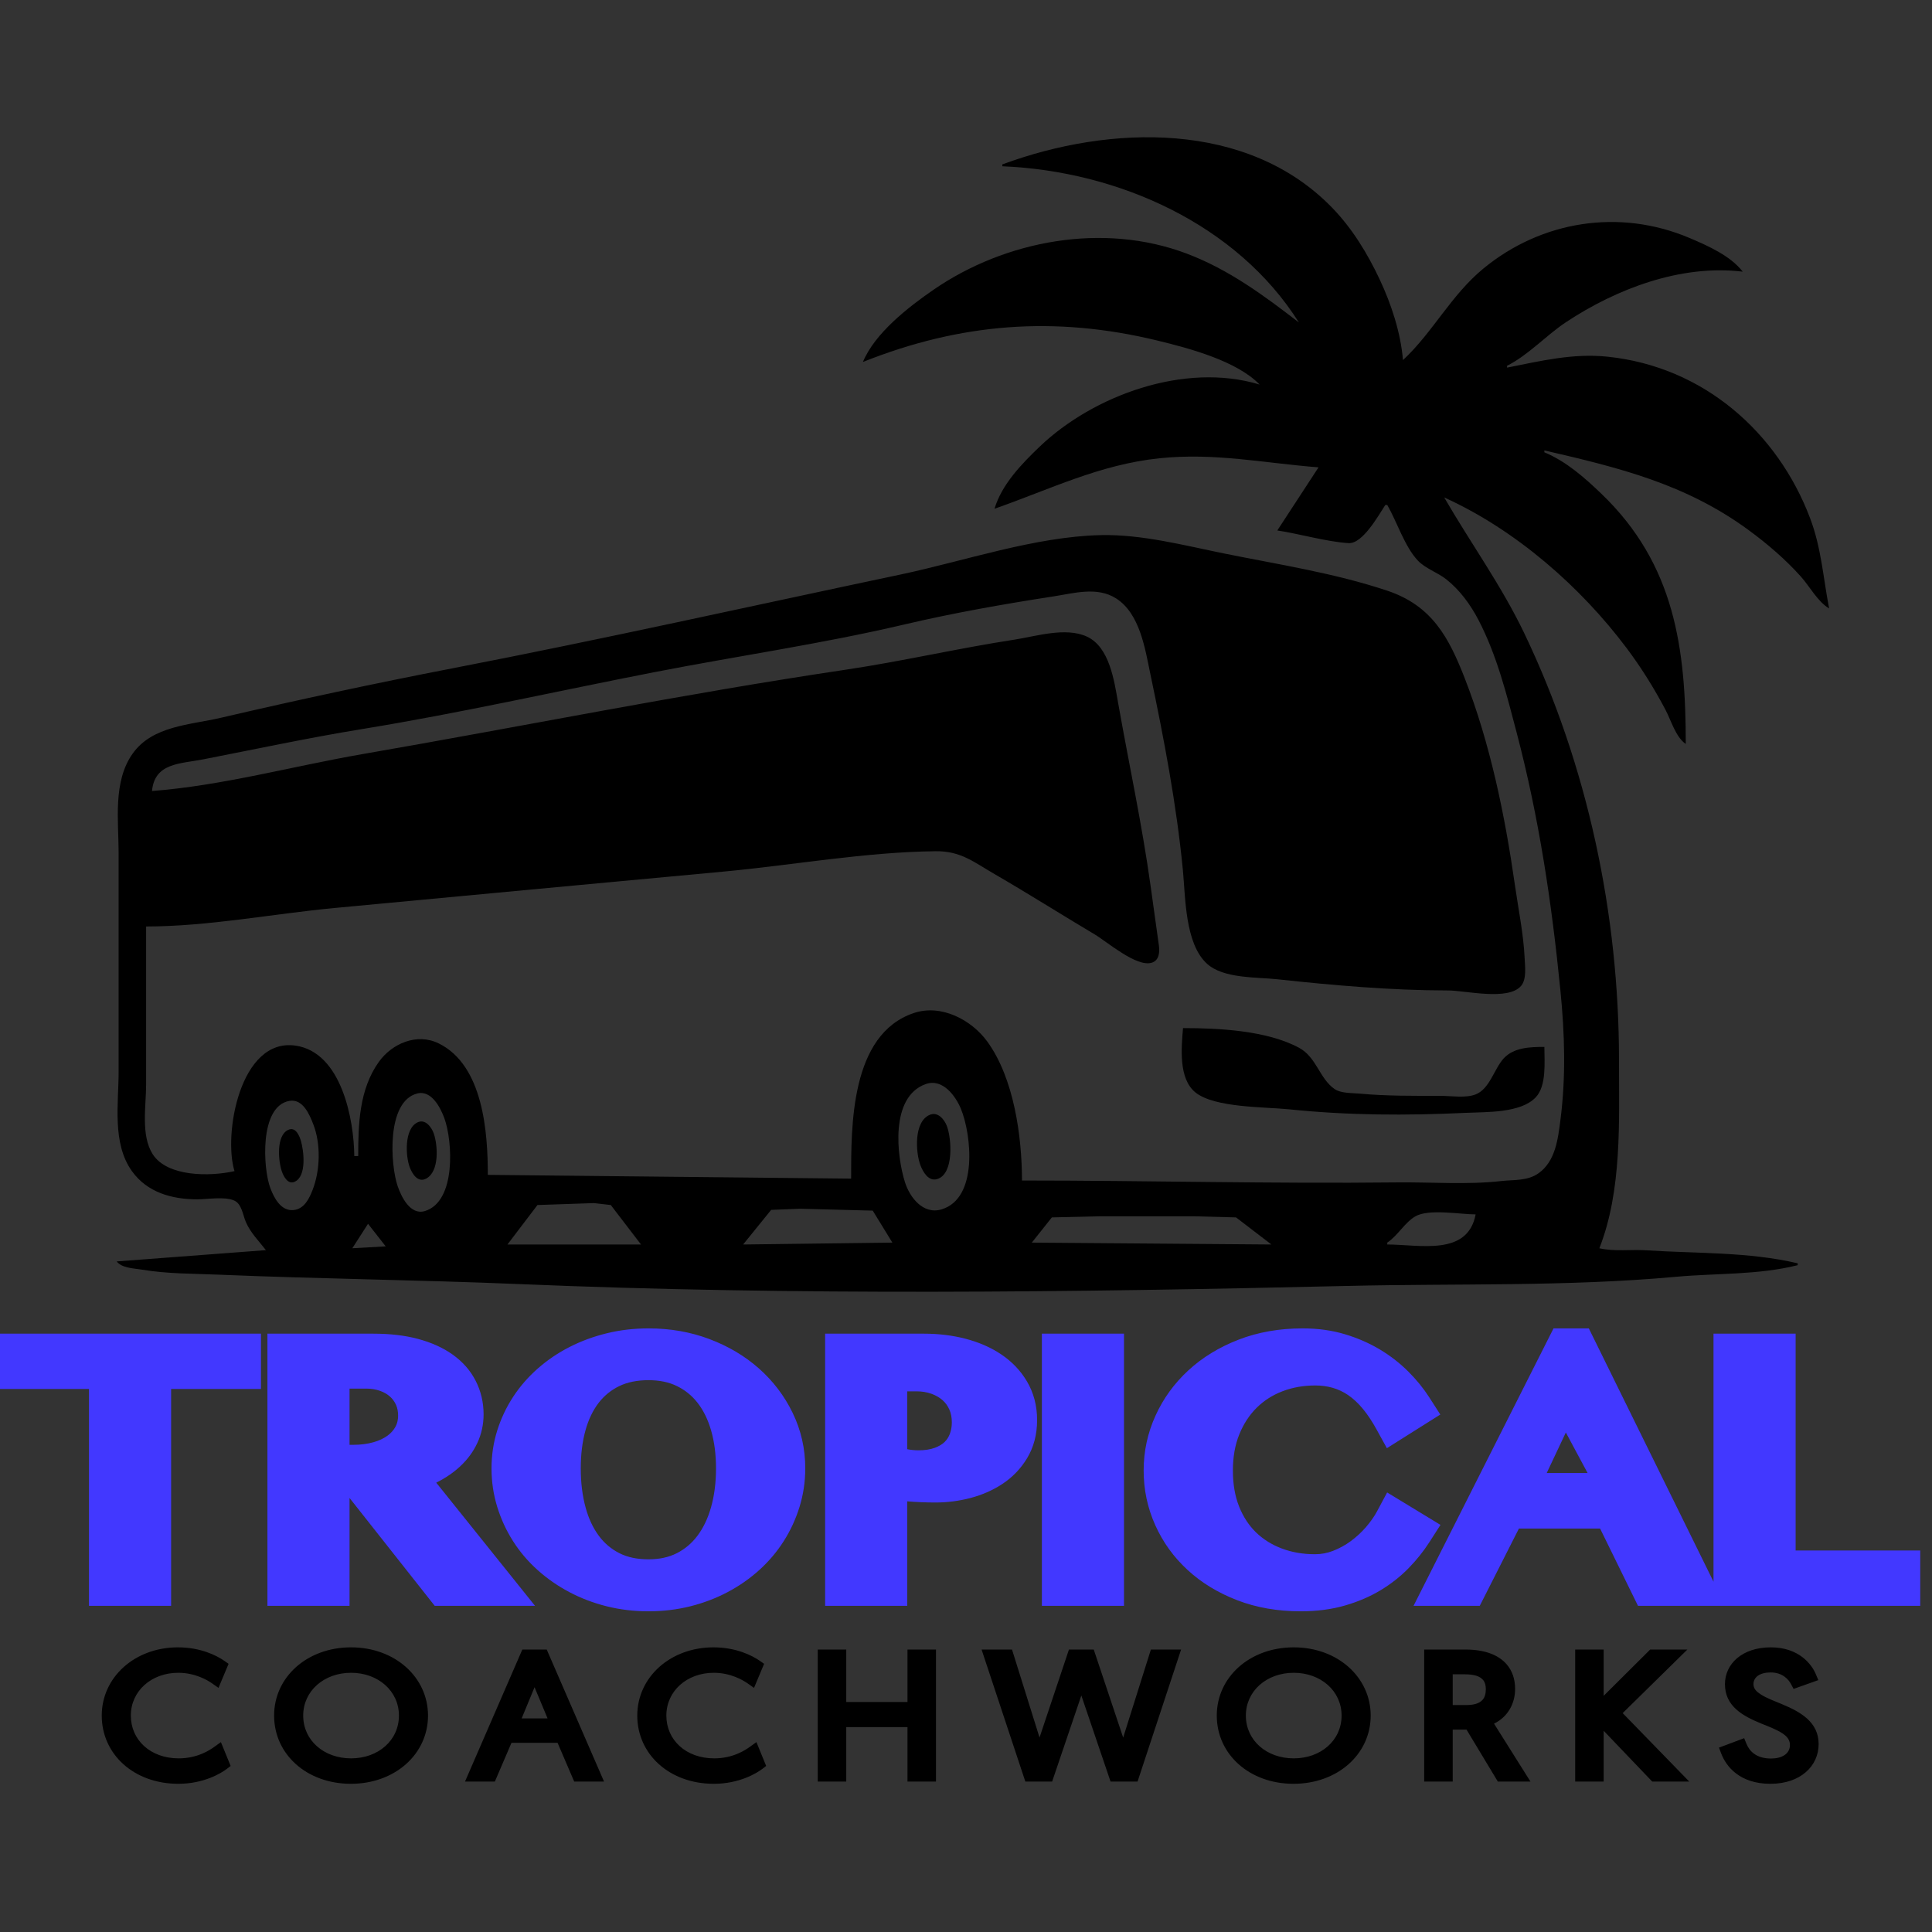 <?xml version="1.0" encoding="UTF-8" standalone="no"?>
<!DOCTYPE svg PUBLIC "-//W3C//DTD SVG 1.1//EN" "http://www.w3.org/Graphics/SVG/1.1/DTD/svg11.dtd">
<svg width="100%" height="100%" viewBox="0 0 256 256" version="1.1" xmlns="http://www.w3.org/2000/svg" xmlns:xlink="http://www.w3.org/1999/xlink" xml:space="preserve" xmlns:serif="http://www.serif.com/" style="fill-rule:evenodd;clip-rule:evenodd;stroke-linejoin:round;stroke-miterlimit:2;">
    <rect x="0" y="0" width="256" height="256" fill="#333333" stroke="none"/>
    <g transform="matrix(0.427,0,0,0.427,128,128)">
        <g transform="matrix(1,0,0,1,-300,-300)">
            <g transform="matrix(1.21,0,0,1.21,-0,42.857)">
                <g>
                    <g>
                        <clipPath id="_clip1">
                            <rect x="0" y="0" width="495.833" height="425"/>
                        </clipPath>
                        <g clip-path="url(#_clip1)">
                            <g transform="matrix(0.383,0,0,0.383,-36.337,-39.413)">
                                <g>
                                    <g transform="matrix(0.898,0,0,0.774,-57.441,340.086)">
                                        <path d="M332.765,1089.25C329.219,1092.2 319.026,1100.33 303.368,1100.33C279.437,1100.33 263.04,1082.01 263.04,1057.93C263.04,1033.85 280.175,1015.53 303.072,1015.53C316.811,1015.53 327.003,1022.48 330.992,1025.73L334.833,1015.09C329.367,1010.66 318.288,1004.31 302.777,1004.31C273.528,1004.31 250.631,1027.5 250.631,1057.93C250.631,1088.51 272.789,1111.56 303.072,1111.56C320.504,1111.56 332.469,1103.28 336.458,1099.74L332.765,1089.25Z" style="fill-rule:nonzero;"/>
                                        <path d="M379.149,1057.93C379.149,1088.66 401.751,1111.56 431.739,1111.56C461.874,1111.56 484.623,1088.36 484.623,1057.93C484.623,1027.8 462.022,1004.31 431.886,1004.31C401.899,1004.31 379.149,1027.5 379.149,1057.93ZM391.558,1057.93C391.558,1033.7 408.989,1015.53 431.886,1015.53C454.783,1015.53 472.215,1033.7 472.215,1057.93C472.215,1082.45 454.783,1100.33 431.886,1100.33C408.989,1100.33 391.558,1082.45 391.558,1057.93Z" style="fill-rule:nonzero;"/>
                                        <path d="M588.915,1076.1L601.324,1109.63L613.437,1109.63L574.734,1006.23L562.621,1006.23L523.918,1109.63L536.031,1109.63L548.439,1076.1L588.915,1076.1ZM585.37,1065.76L552.133,1065.76L568.677,1019.38L585.37,1065.76Z" style="fill-rule:nonzero;"/>
                                        <path d="M732.059,1089.25C728.513,1092.2 718.32,1100.33 702.662,1100.33C678.731,1100.33 662.333,1082.01 662.333,1057.93C662.333,1033.85 679.469,1015.53 702.366,1015.53C716.104,1015.53 726.297,1022.48 730.286,1025.73L734.127,1015.09C728.661,1010.66 717.582,1004.31 702.071,1004.31C672.822,1004.31 649.925,1027.5 649.925,1057.93C649.925,1088.51 672.083,1111.56 702.366,1111.56C719.798,1111.56 731.763,1103.28 735.752,1099.74L732.059,1089.25Z" style="fill-rule:nonzero;"/>
                                        <path d="M784.5,1109.63L796.466,1109.63L796.466,1062.51L851.418,1062.51L851.418,1109.63L863.384,1109.63L863.384,1006.23L851.418,1006.23L851.418,1051.58L796.466,1051.58L796.466,1006.23L784.5,1006.23L784.5,1109.63Z" style="fill-rule:nonzero;"/>
                                        <path d="M1001.5,1109.63L1014.95,1109.63L1044.34,1006.23L1031.64,1006.23L1007.71,1094.42L982.3,1006.23L970.483,1006.23L945.074,1094.42L921.291,1006.23L908.439,1006.23L937.984,1109.63L951.279,1109.63L976.392,1023.81L1001.5,1109.63Z" style="fill-rule:nonzero;"/>
                                        <path d="M1082.01,1057.93C1082.01,1088.66 1104.62,1111.56 1134.6,1111.56C1164.74,1111.56 1187.49,1088.36 1187.49,1057.93C1187.49,1027.8 1164.88,1004.31 1134.75,1004.31C1104.76,1004.31 1082.01,1027.5 1082.01,1057.93ZM1094.42,1057.93C1094.42,1033.7 1111.85,1015.53 1134.75,1015.53C1157.65,1015.53 1175.08,1033.7 1175.08,1057.93C1175.08,1082.45 1157.65,1100.33 1134.75,1100.33C1111.85,1100.33 1094.42,1082.45 1094.42,1057.93Z" style="fill-rule:nonzero;"/>
                                        <path d="M1236.68,1109.63L1248.64,1109.63L1248.64,1064.73L1266.22,1064.73L1289.56,1109.63L1302.86,1109.63L1277.15,1062.21C1289.12,1058.38 1295.18,1047.15 1295.18,1034.89C1295.18,1016.87 1284.1,1006.23 1262.97,1006.23L1236.68,1006.23L1236.68,1109.63ZM1248.64,1054.24L1248.64,1016.87L1262.24,1016.87C1276.86,1016.87 1282.62,1024.1 1282.62,1035.03C1282.62,1048.62 1275.09,1054.24 1262.97,1054.24L1248.64,1054.24Z" style="fill-rule:nonzero;"/>
                                        <path d="M1349.24,1109.63L1361.21,1109.63L1361.21,1057.64L1404.05,1109.63L1418.67,1109.63L1373.47,1055.72L1416.9,1006.23L1402.42,1006.23L1361.21,1053.8L1361.21,1006.23L1349.24,1006.23L1349.24,1109.63Z" style="fill-rule:nonzero;"/>
                                        <path d="M1457.82,1088.81C1461.07,1098.7 1470.08,1111.56 1490.17,1111.56C1509.52,1111.56 1521.49,1098.85 1521.49,1082.6C1521.49,1049.51 1472.89,1054.39 1472.89,1030.75C1472.89,1022.18 1478.94,1015.24 1490.32,1015.24C1501.69,1015.24 1507.31,1023.07 1509.67,1028.24L1519.71,1024.1C1517.2,1017.16 1508.93,1004.31 1490.47,1004.31C1472.15,1004.31 1460.92,1015.98 1460.92,1030.75C1460.92,1064.14 1509.37,1057.49 1509.37,1083.34C1509.37,1094.12 1501.55,1100.48 1490.61,1100.48C1477.02,1100.48 1470.82,1092.35 1468.01,1084.37L1457.82,1088.81Z" style="fill-rule:nonzero;"/>
                                        <g transform="matrix(1.114,0,0,1.293,-587.082,-2782.95)">
                                            <path d="M834.149,3005L831.621,3006.94C827.735,3009.91 816.1,3016.94 799.116,3016.94C769.382,3016.94 747.872,2997.16 747.872,2971.29C747.872,2945.53 770.124,2925.64 798.851,2925.64C813.938,2925.64 824.699,2931.02 830.015,2934.73L832.771,2936.66L826.023,2952.76L821.786,2949.78C818.548,2947.51 810.271,2942.66 799.116,2942.66C781.048,2942.66 767.345,2954.91 767.345,2971.29C767.345,2987.67 780.486,2999.92 799.382,2999.92C812.145,2999.92 820.452,2994.2 823.342,2992.13L827.631,2989.05L834.149,3005ZM863.246,2971.29C863.246,2945.55 885.32,2925.64 914.756,2925.64C944.337,2925.64 966.266,2945.8 966.266,2971.29C966.266,2997.03 944.2,3016.94 914.624,3016.94C885.184,3016.94 863.246,2997.28 863.246,2971.29ZM882.719,2971.29C882.719,2987.97 896.677,2999.92 914.756,2999.92C932.836,2999.92 946.793,2987.97 946.793,2971.29C946.793,2954.8 932.836,2942.66 914.756,2942.66C896.677,2942.66 882.719,2954.8 882.719,2971.29ZM1052.98,2989.51L1022.13,2989.51L1011,3015.45L991.023,3015.45L1029.39,2927.12L1045.73,2927.12L1084.09,3015.45L1064.12,3015.45L1052.98,2989.51ZM1046.29,2973.18L1037.58,2952.32L1028.94,2973.18L1046.29,2973.18ZM1192.61,3005L1190.08,3006.94C1186.19,3009.91 1174.56,3016.94 1157.57,3016.94C1127.84,3016.94 1106.33,2997.16 1106.33,2971.29C1106.33,2945.53 1128.58,2925.64 1157.31,2925.64C1172.39,2925.64 1183.16,2931.02 1188.47,2934.73L1191.23,2936.66L1184.48,2952.76L1180.24,2949.78C1177.01,2947.51 1168.73,2942.66 1157.57,2942.66C1139.51,2942.66 1125.8,2954.91 1125.8,2971.29C1125.8,2987.67 1138.94,2999.92 1157.84,2999.92C1170.6,2999.92 1178.91,2994.2 1181.8,2992.13L1186.09,2989.05L1192.61,3005ZM1227.14,2927.12L1246.22,2927.12L1246.22,2962.21L1287.21,2962.21L1287.21,2927.12L1306.29,2927.12L1306.29,3015.45L1287.21,3015.45L1287.21,2979L1246.22,2979L1246.22,3015.45L1227.14,3015.45L1227.14,2927.12ZM1403.57,2957.85L1384.02,3015.45L1366.09,3015.45L1336.8,2927.12L1357.17,2927.12L1375.59,2985.98L1395.27,2927.12L1411.88,2927.12L1431.57,2986.02L1450.12,2927.12L1470.34,2927.12L1441.2,3015.45L1423.13,3015.45L1403.57,2957.85ZM1377.31,3007.12L1378.04,3007.12L1402.38,2935.46L1401.27,2935.46L1377.31,3007.12ZM1373.47,3007.12L1351.05,2935.46L1348.34,2935.46L1372.1,3007.12L1373.47,3007.12ZM1404.77,2935.46L1429.1,3007.12L1429.84,3007.12L1405.88,2935.46L1404.77,2935.46ZM1494.23,2971.29C1494.23,2945.55 1516.3,2925.64 1545.74,2925.64C1575.32,2925.64 1597.25,2945.8 1597.25,2971.29C1597.25,2997.03 1575.18,3016.94 1545.6,3016.94C1516.16,3016.94 1494.23,2997.28 1494.23,2971.29ZM1513.7,2971.29C1513.7,2987.97 1527.66,2999.92 1545.74,2999.92C1563.82,2999.92 1577.77,2987.97 1577.77,2971.29C1577.77,2954.8 1563.82,2942.66 1545.74,2942.66C1527.66,2942.66 1513.7,2954.8 1513.7,2971.29ZM1633.07,2927.12L1660.85,2927.12C1673.75,2927.12 1682.87,2930.79 1688.18,2936.9C1691.93,2941.2 1693.92,2946.77 1693.92,2953.46C1693.92,2963.12 1689.19,2972.09 1679.81,2976.69L1704.2,3015.45L1682.36,3015.45L1661.41,2980.71L1652.15,2980.71L1652.15,3015.45L1633.07,3015.45L1633.07,2927.12ZM1652.15,2964.26L1660.85,2964.26C1665.9,2964.26 1669.91,2963.38 1672.23,2960.65C1673.67,2958.96 1674.32,2956.6 1674.32,2953.58C1674.32,2951.23 1673.84,2949.17 1672.57,2947.58C1670.41,2944.88 1666.36,2943.68 1660.18,2943.68L1652.15,2943.68L1652.15,2964.26ZM1734.13,2927.12L1753.2,2927.12L1753.2,2958.07L1784.32,2927.12L1809.22,2927.12L1765.92,2969.64L1810.49,3015.45L1785.71,3015.45L1753.2,2981.45L1753.2,3015.45L1734.13,3015.45L1734.13,2927.12ZM1847.24,2986.42L1848.77,2990.17C1850.8,2995.14 1855.38,3000.03 1865.2,3000.03C1872.35,3000.03 1877.88,2997.01 1877.88,2990.94C1877.88,2987.44 1875.79,2985.16 1872.93,2983.24C1869.06,2980.65 1863.88,2978.75 1858.72,2976.64C1846.26,2971.55 1834.38,2965.06 1834.38,2950.26C1834.38,2936.84 1845.76,2925.64 1865.07,2925.64C1884.16,2925.64 1892.58,2937.32 1895.17,2943.51L1896.88,2947.57L1880.32,2953.45L1878.63,2950.27C1876.96,2947.13 1872.97,2942.43 1864.94,2942.43C1857.74,2942.43 1853.46,2945.59 1853.46,2950.26C1853.46,2953.37 1855.58,2955.35 1858.36,2957.13C1862.27,2959.64 1867.49,2961.56 1872.71,2963.73C1885.19,2968.93 1897.09,2975.72 1897.09,2990.37C1897.09,3004.99 1885.01,3016.94 1864.81,3016.94C1844.26,3016.94 1835.19,3005.38 1831.87,2996.66L1830.38,2992.74L1847.24,2986.42Z"/>
                                        </g>
                                    </g>
                                    <g transform="matrix(1,0,0,1,-584.481,-1812.79)">
                                        <path d="M841.063,2730.3L841.063,2740.26L780.901,2740.26L780.901,2885.46L752.993,2885.46L752.993,2740.26L692.831,2740.26L692.831,2730.3L841.063,2730.3ZM872.47,2730.3L929.828,2730.3C939.831,2730.3 948.596,2731.3 956.122,2733.31C963.648,2735.32 969.936,2738.12 974.984,2741.7C980.033,2745.28 983.819,2749.56 986.344,2754.54C988.868,2759.52 990.13,2764.94 990.13,2770.79C990.13,2775.6 989.148,2780.1 987.185,2784.29C985.222,2788.49 982.44,2792.26 978.841,2795.63C975.241,2798.99 970.941,2801.92 965.939,2804.41C960.937,2806.9 955.445,2808.8 949.461,2810.11L1009.9,2885.46L977.509,2885.46L919.871,2812.47L900.378,2812.47L900.378,2885.46L872.47,2885.46L872.47,2730.3ZM900.378,2804.74L916.365,2804.74C922.629,2804.74 928.425,2803.97 933.754,2802.44C939.083,2800.91 943.688,2798.71 947.568,2795.83C951.448,2792.94 954.486,2789.45 956.683,2785.34C958.88,2781.23 959.979,2776.65 959.979,2771.58C959.979,2766.95 959.114,2762.71 957.385,2758.87C955.655,2755.03 953.247,2751.7 950.162,2748.91C947.077,2746.11 943.384,2743.93 939.083,2742.36C934.783,2740.78 930.061,2740 924.919,2740L900.378,2740L900.378,2804.74ZM1114.1,2889.13C1105.49,2889.13 1097.27,2888.15 1089.41,2886.18C1081.56,2884.22 1074.24,2881.44 1067.47,2877.86C1060.69,2874.28 1054.52,2870 1048.95,2865.02C1043.39,2860.04 1038.67,2854.49 1034.79,2848.38C1030.91,2842.26 1027.89,2835.71 1025.75,2828.72C1023.6,2821.73 1022.52,2814.48 1022.52,2806.96C1022.52,2799.54 1023.6,2792.42 1025.75,2785.6C1027.89,2778.79 1030.91,2772.41 1034.79,2766.47C1038.67,2760.53 1043.39,2755.11 1048.95,2750.22C1054.52,2745.33 1060.69,2741.16 1067.47,2737.7C1074.24,2734.25 1081.56,2731.57 1089.41,2729.64C1097.27,2727.72 1105.49,2726.76 1114.1,2726.76C1127,2726.76 1139.01,2728.86 1150.14,2733.05C1161.26,2737.25 1170.91,2742.97 1179.1,2750.22C1187.28,2757.47 1193.73,2765.97 1198.45,2775.71C1203.17,2785.45 1205.53,2795.87 1205.53,2806.96C1205.53,2814.48 1204.45,2821.73 1202.3,2828.72C1200.15,2835.71 1197.14,2842.26 1193.26,2848.38C1189.38,2854.49 1184.68,2860.04 1179.16,2865.02C1173.65,2870 1167.5,2874.28 1160.72,2877.86C1153.95,2881.44 1146.63,2884.22 1138.78,2886.18C1130.92,2888.15 1122.7,2889.13 1114.1,2889.13ZM1114.1,2881.4C1123.54,2881.4 1131.9,2879.54 1139.2,2875.83C1146.49,2872.12 1152.64,2866.94 1157.64,2860.3C1162.64,2853.66 1166.43,2845.8 1169,2836.71C1171.57,2827.63 1172.86,2817.71 1172.86,2806.96C1172.86,2796.3 1171.57,2786.54 1169,2777.67C1166.43,2768.81 1162.64,2761.16 1157.64,2754.74C1152.64,2748.32 1146.49,2743.32 1139.2,2739.74C1131.9,2736.15 1123.54,2734.36 1114.1,2734.36C1104.37,2734.36 1095.84,2736.15 1088.5,2739.74C1081.16,2743.32 1075.02,2748.32 1070.06,2754.74C1065.11,2761.16 1061.39,2768.81 1058.91,2777.67C1056.43,2786.54 1055.19,2796.3 1055.19,2806.96C1055.19,2817.71 1056.43,2827.63 1058.91,2836.71C1061.39,2845.8 1065.11,2853.66 1070.06,2860.3C1075.02,2866.94 1081.16,2872.12 1088.5,2875.83C1095.84,2879.54 1104.37,2881.4 1114.1,2881.4ZM1245.91,2730.3L1298.5,2730.3C1307.2,2730.3 1315.33,2731.28 1322.9,2733.25C1330.48,2735.21 1337.07,2738.08 1342.68,2741.83C1348.29,2745.59 1352.7,2750.22 1355.93,2755.72C1359.15,2761.23 1360.77,2767.52 1360.77,2774.6C1360.77,2781.67 1359.2,2787.83 1356.07,2793.07C1352.94,2798.31 1348.8,2802.64 1343.66,2806.05C1338.52,2809.45 1332.7,2812.01 1326.2,2813.71C1319.7,2815.42 1313.04,2816.27 1306.21,2816.27C1303.32,2816.27 1300.28,2816.2 1297.1,2816.07C1293.92,2815.94 1290.86,2815.74 1287.91,2815.48C1284.97,2815.22 1282.26,2814.94 1279.78,2814.63C1277.3,2814.32 1275.32,2814 1273.82,2813.65L1273.82,2885.46L1245.91,2885.46L1245.91,2730.3ZM1273.82,2804.87C1276.9,2805.65 1280.25,2806.44 1283.85,2807.23C1287.45,2808.01 1291.12,2808.41 1294.86,2808.41C1300.84,2808.41 1306.1,2807.55 1310.63,2805.85C1315.17,2804.15 1318.91,2801.85 1321.85,2798.97C1324.8,2796.09 1327.02,2792.68 1328.51,2788.75C1330.01,2784.82 1330.76,2780.62 1330.76,2776.17C1330.76,2770.93 1329.8,2766.19 1327.88,2761.95C1325.96,2757.71 1323.32,2754.11 1319.96,2751.14C1316.59,2748.17 1312.64,2745.87 1308.11,2744.26C1303.57,2742.64 1298.74,2741.83 1293.59,2741.83L1273.82,2741.83L1273.82,2804.87ZM1391.05,2730.3L1418.96,2730.3L1418.96,2885.46L1391.05,2885.46L1391.05,2730.3ZM1491.88,2808.41C1491.88,2819.33 1493.61,2829.09 1497.07,2837.7C1500.53,2846.3 1505.32,2853.57 1511.44,2859.51C1517.57,2865.45 1524.81,2870.02 1533.18,2873.21C1541.55,2876.4 1550.64,2877.99 1560.45,2877.99C1566.25,2877.99 1571.86,2876.94 1577.28,2874.85C1582.71,2872.75 1587.73,2870 1592.36,2866.59C1596.99,2863.18 1601.15,2859.34 1604.84,2855.06C1608.53,2850.78 1611.55,2846.45 1613.89,2842.09L1625.53,2849.16C1622.16,2854.4 1618.14,2859.43 1613.47,2864.23C1608.79,2869.04 1603.41,2873.27 1597.34,2876.94C1591.26,2880.61 1584.37,2883.56 1576.65,2885.79C1568.94,2888.02 1560.32,2889.13 1550.78,2889.13C1537.04,2889.13 1524.53,2886.97 1513.27,2882.64C1502,2878.32 1492.37,2872.49 1484.38,2865.15C1476.38,2857.81 1470.19,2849.25 1465.8,2839.46C1461.4,2829.68 1459.2,2819.33 1459.2,2808.41C1459.2,2797.48 1461.45,2787.09 1465.93,2777.22C1470.42,2767.34 1476.73,2758.67 1484.87,2751.2C1493,2743.73 1502.77,2737.79 1514.18,2733.38C1525.58,2728.97 1538.25,2726.76 1552.18,2726.76C1560.97,2726.76 1569.08,2727.88 1576.51,2730.1C1583.94,2732.33 1590.72,2735.28 1596.85,2738.95C1602.97,2742.62 1608.44,2746.86 1613.26,2751.66C1618.07,2756.47 1622.16,2761.49 1625.53,2766.73L1613.47,2774.33C1606.55,2761.75 1598.79,2752.53 1590.19,2746.68C1581.59,2740.83 1571.72,2737.9 1560.6,2737.9C1550.97,2737.9 1541.97,2739.52 1533.6,2742.75C1525.23,2745.98 1517.96,2750.66 1511.79,2756.77C1505.62,2762.89 1500.76,2770.29 1497.21,2778.99C1493.65,2787.68 1491.88,2797.48 1491.88,2808.41ZM1735.33,2726.76L1813.44,2885.46L1785.11,2885.46L1759.73,2833.7L1688.63,2833.7L1662.4,2885.46L1648.38,2885.46L1728.45,2726.76L1735.33,2726.76ZM1693.54,2823.61L1754.68,2823.61L1724.53,2762.28L1693.54,2823.61ZM1840.78,2730.3L1868.69,2730.3L1868.69,2875.5L1952.13,2875.5L1952.13,2885.46L1840.78,2885.46L1840.78,2730.3Z" style="fill:rgb(43,163,179);"/>
                                    </g>
                                    <g transform="matrix(1,0,0,1,-584.481,-1812.79)">
                                        <path d="M1827.24,2882.83L1827.24,2716.76L1882.23,2716.76L1882.23,2861.96L1965.67,2861.96L1965.67,2899L1776.67,2899L1751.29,2847.24L1696.95,2847.24L1670.72,2899L1626.38,2899L1720.12,2713.22L1743.75,2713.22L1827.24,2882.83ZM1715.55,2810.07L1742.93,2810.07L1728.36,2782.93L1715.55,2810.07ZM913.919,2826.78L913.919,2899L858.929,2899L858.929,2716.76L929.828,2716.76C941.163,2716.76 951.088,2717.95 959.616,2720.23C968.891,2722.71 976.599,2726.24 982.82,2730.66C989.782,2735.6 994.941,2741.55 998.422,2748.42C1001.9,2755.28 1003.67,2762.73 1003.67,2770.79C1003.67,2777.64 1002.25,2784.05 999.449,2790.03C996.77,2795.76 992.999,2800.93 988.087,2805.52C983.586,2809.73 978.228,2813.42 971.973,2816.53L1020.47,2876.99L1038.12,2899L970.947,2899L913.919,2826.78ZM913.919,2791.19L916.365,2791.19C921.282,2791.19 925.837,2790.63 930.02,2789.43C933.664,2788.38 936.838,2786.93 939.491,2784.95C941.719,2783.3 943.482,2781.31 944.743,2778.95C945.918,2776.76 946.437,2774.29 946.437,2771.58C946.437,2768.98 946.007,2766.59 945.035,2764.43C944.084,2762.31 942.766,2760.48 941.069,2758.94C939.228,2757.28 937,2756.01 934.433,2755.08C931.547,2754.02 928.37,2753.54 924.919,2753.54L913.919,2753.54L913.919,2791.19ZM1287.36,2829.03L1287.36,2899L1232.37,2899L1232.37,2716.76L1298.5,2716.76C1308.41,2716.76 1317.68,2717.9 1326.31,2720.14C1335.47,2722.52 1343.42,2726.03 1350.21,2730.58C1357.59,2735.52 1363.37,2741.64 1367.61,2748.88C1372.01,2756.39 1374.31,2764.94 1374.31,2774.6C1374.31,2784.35 1372.01,2792.8 1367.69,2800.02C1363.52,2807.01 1358,2812.79 1351.14,2817.34C1344.8,2821.53 1337.64,2824.71 1329.63,2826.81C1322.02,2828.81 1314.21,2829.81 1306.21,2829.81C1303.14,2829.81 1299.91,2829.74 1296.54,2829.6C1293.37,2829.47 1290.31,2829.28 1287.36,2829.03ZM1287.36,2794.13C1289.82,2794.62 1292.31,2794.86 1294.86,2794.86C1299.03,2794.86 1302.71,2794.36 1305.87,2793.17C1308.48,2792.19 1310.68,2790.95 1312.38,2789.29C1313.92,2787.78 1315.07,2785.99 1315.86,2783.93C1316.78,2781.51 1317.21,2778.92 1317.21,2776.17C1317.21,2772.99 1316.71,2770.1 1315.54,2767.53C1314.44,2765.09 1312.94,2763 1311,2761.29C1308.89,2759.43 1306.4,2758.02 1303.56,2757.01C1300.45,2755.9 1297.12,2755.37 1293.59,2755.37L1287.36,2755.37L1287.36,2794.13ZM854.604,2753.8L794.442,2753.8L794.442,2899L739.452,2899L739.452,2753.8L679.29,2753.8L679.29,2716.76L854.604,2716.76L854.604,2753.8ZM1114.1,2902.67C1104.35,2902.67 1095.03,2901.55 1086.12,2899.32C1077.18,2897.08 1068.86,2893.91 1061.14,2889.83C1053.37,2885.73 1046.3,2880.82 1039.92,2875.11C1033.41,2869.28 1027.89,2862.78 1023.36,2855.63C1018.83,2848.5 1015.31,2840.85 1012.8,2832.7C1010.26,2824.43 1008.98,2815.85 1008.98,2806.96C1008.98,2798.12 1010.27,2789.64 1012.83,2781.53C1015.36,2773.53 1018.9,2766.04 1023.45,2759.07C1027.99,2752.12 1033.51,2745.77 1040.01,2740.05C1046.42,2734.42 1053.52,2729.61 1061.32,2725.64C1069,2721.72 1077.29,2718.67 1086.19,2716.49C1095.07,2714.32 1104.37,2713.22 1114.1,2713.22C1128.71,2713.22 1142.31,2715.63 1154.91,2720.38C1167.66,2725.19 1178.7,2731.78 1188.08,2740.09C1197.61,2748.54 1205.13,2758.45 1210.63,2769.8C1216.25,2781.39 1219.07,2793.77 1219.07,2806.96C1219.07,2815.85 1217.79,2824.43 1215.25,2832.7C1212.74,2840.85 1209.22,2848.5 1204.69,2855.63C1200.16,2862.77 1194.68,2869.25 1188.24,2875.07C1181.9,2880.79 1174.84,2885.72 1167.05,2889.83C1159.33,2893.91 1151.01,2897.08 1142.07,2899.32C1133.16,2901.55 1123.84,2902.67 1114.1,2902.67ZM1114.1,2867.86C1121.22,2867.86 1127.55,2866.56 1133.05,2863.76C1138.5,2860.99 1143.09,2857.11 1146.82,2852.15C1150.87,2846.78 1153.89,2840.38 1155.97,2833.03C1158.22,2825.07 1159.31,2816.38 1159.31,2806.96C1159.31,2797.68 1158.23,2789.17 1155.99,2781.45C1153.93,2774.35 1150.96,2768.2 1146.96,2763.06C1143.23,2758.28 1138.66,2754.56 1133.23,2751.89C1127.68,2749.16 1121.28,2747.9 1114.1,2747.9C1106.64,2747.9 1100.07,2749.16 1094.44,2751.91C1089.01,2754.56 1084.45,2758.26 1080.78,2763.01C1076.83,2768.13 1073.93,2774.25 1071.95,2781.32C1069.78,2789.08 1068.74,2797.63 1068.74,2806.96C1068.74,2816.42 1069.8,2825.15 1071.98,2833.15C1073.97,2840.48 1076.92,2846.85 1080.91,2852.2C1084.6,2857.14 1089.16,2860.99 1094.62,2863.75C1100.19,2866.57 1106.7,2867.86 1114.1,2867.86ZM1432.5,2716.76L1432.5,2899L1377.51,2899L1377.51,2716.76L1432.5,2716.76ZM1505.42,2808.41C1505.42,2817.44 1506.77,2825.53 1509.63,2832.64C1512.35,2839.4 1516.07,2845.13 1520.87,2849.8C1525.69,2854.47 1531.41,2858.04 1538,2860.55C1544.89,2863.18 1552.38,2864.45 1560.45,2864.45C1564.57,2864.45 1568.55,2863.7 1572.4,2862.22C1576.69,2860.56 1580.67,2858.38 1584.33,2855.69C1588.13,2852.89 1591.55,2849.73 1594.59,2846.21C1597.58,2842.74 1600.05,2839.24 1601.95,2835.7L1608.7,2823.08L1644.42,2844.8L1636.92,2856.48C1633.08,2862.46 1628.5,2868.19 1623.17,2873.68C1617.71,2879.29 1611.44,2884.25 1604.34,2888.54C1597.31,2892.78 1589.34,2896.22 1580.41,2898.8C1571.58,2901.35 1561.7,2902.67 1550.78,2902.67C1535.25,2902.67 1521.14,2900.17 1508.41,2895.29C1495.46,2890.31 1484.41,2883.56 1475.22,2875.12C1465.85,2866.52 1458.59,2856.48 1453.44,2845.01C1448.26,2833.48 1445.66,2821.28 1445.66,2808.41C1445.66,2795.52 1448.31,2783.26 1453.61,2771.61C1458.85,2760.08 1466.21,2749.95 1475.71,2741.23C1485.03,2732.66 1496.21,2725.81 1509.29,2720.75C1522.17,2715.77 1536.46,2713.22 1552.18,2713.22C1562.38,2713.22 1571.78,2714.55 1580.4,2717.13C1588.96,2719.7 1596.76,2723.11 1603.81,2727.33C1610.91,2731.59 1617.24,2736.51 1622.82,2742.08C1628.36,2747.6 1633.05,2753.39 1636.92,2759.41L1644.3,2770.91L1608.53,2793.45L1601.6,2780.86C1595.89,2770.47 1589.67,2762.71 1582.57,2757.88C1576.19,2753.53 1568.85,2751.44 1560.6,2751.44C1552.71,2751.44 1545.33,2752.73 1538.48,2755.38C1531.9,2757.92 1526.18,2761.58 1521.33,2766.39C1516.41,2771.26 1512.57,2777.18 1509.74,2784.11C1506.81,2791.28 1505.42,2799.39 1505.42,2808.41Z" style="fill:rgb(66,56,255);"/>
                                    </g>
                                    <g transform="matrix(1.315,0,0,1.26,38.053,68.095)">
                                        <path d="M554,42C608.973,20.794 678.88,18.726 721.911,65C732.205,76.07 739.885,89.301 746.08,103C752.07,116.246 756.842,131.447 758,146C773.166,131.306 782.441,111.499 799,97.3C828.594,71.925 868.334,65.327 904,81.14C913.364,85.291 924.802,90.603 931,99C899.493,95.018 866.559,108.182 841,125.861C830.867,132.87 821.813,143.391 811,149L811,150C828.012,146.489 844.424,142.292 862,144.174C911.171,149.438 948.802,184.533 965.305,230C971.054,245.839 971.971,261.684 975,278C969.058,274.229 965.148,266.343 960.572,261C952.805,251.931 943.481,243.588 934,236.336C902.003,211.863 868.168,203.192 830,194L830,195C841.209,199.898 850.459,208.459 859,217C896.622,254.622 902,299.676 902,350C896.902,346.389 894.532,337.52 891.752,332C885.983,320.541 879.337,309.417 871.845,299C848.501,266.542 815.485,236.256 779,219C792.38,243.124 808.127,265.815 819.691,291C852.098,361.577 868,440.501 868,518C868,550.388 869.616,587.21 858,618C865.867,619.873 873.997,618.541 882,619.09C907.488,620.835 934.005,619.842 959,626L959,627C938.584,632.296 917.798,631.191 897,633.17C841.616,638.44 785.617,636.652 730,638.015C589.787,641.45 448.13,643.176 308,637.039C257.008,634.806 205.956,634.271 155,632.039C142.075,631.473 128.787,631.626 116,629.385C111.695,628.631 105.764,628.632 103,625L179,619C175.34,614.049 171.167,609.818 168.76,604C167.289,600.444 166.72,594.355 162.775,592.603C157.818,590.401 149.358,592 144,592C131.001,592 118.476,588.274 110.75,576.985C100.581,562.126 104,541.02 104,524L104,408C104,390.933 100.96,369.918 111.224,355.004C121.332,340.315 140.315,339.911 156,336.102C195.081,326.61 234.561,317.75 274,309.8C350.159,294.448 426.118,276.683 502,259.986C534.679,252.795 570.451,239.836 604,239.015C624.905,238.503 646.618,244.481 667,248.789C694.811,254.667 723.043,259.151 750,268.544C772.827,276.498 781.396,293.529 789.424,315C802.478,349.912 809.955,388.165 815,425C816.77,437.922 819.39,450.977 819.961,464C820.147,468.266 821.032,475.016 818.142,478.567C811.587,486.621 789.877,481.014 781,481C751.725,480.953 723.044,478.322 694,475.05C683.196,473.833 666.566,474.748 658.185,466.775C646.947,456.085 647.268,431.441 645.925,417C642.682,382.115 636.307,347.317 629.4,313C626.726,299.717 624.14,280.838 611.999,272.702C602.286,266.193 590.493,269.903 580,271.589C554.709,275.653 528.871,280.426 504,286.525C462.184,296.781 419.188,303.235 377,311.807C327.415,321.882 277.883,333.596 228,342.079C200.87,346.694 173.949,352.717 147,358.193C135.244,360.582 122.317,360.029 121,375C156.587,372.187 192.848,361.776 228,355.424C309.885,340.629 391.784,323.327 474,310.576C502.813,306.107 531.225,299.211 560,294.589C571.188,292.792 586.164,287.765 596.999,292.92C608.611,298.445 610.992,316.616 612.919,328C618.391,360.334 625.09,392.484 629.424,425L633.699,457C634.165,460.437 633.965,465.1 629.941,466.292C622.152,468.6 607.289,455.089 601,451.192C583.938,440.618 567.183,429.506 550,419.139C539.392,412.739 532.858,406.851 520,407.004C484.111,407.431 447.715,414.36 412,417.83C345.997,424.243 279.989,430.678 214,437.17C182.342,440.284 149.826,446.979 118,447L118,531C118,542.279 115.211,557.959 121.343,568C128.7,580.048 150.447,579.989 163,577C157.228,557.474 165.83,506.149 194,510.301C217.547,513.771 223.841,549.759 224,569L226,569C226,552.034 226.515,533.593 236.468,519.004C243.094,509.29 255.807,503.393 267,509.139C289.738,520.811 291.998,556.597 292,579L477,581C477,553.194 476.574,504.236 509,492.966C522.999,488.101 538.306,496.711 546.226,508.004C559.916,527.524 563.984,558.611 564,582C627.615,582 691.415,583.76 755,583.004C772.542,582.795 790.574,584.343 808,582.285C814.533,581.514 821.308,582.319 826.957,578.196C835.664,571.841 836.934,559.816 838.156,550C841.018,527.012 840.363,504.05 838.17,481C833.724,434.283 827.361,389.638 815.895,344C810.8,323.72 805.802,302.807 796.392,284C792.377,275.974 786.959,268.178 780,262.465C775.638,258.884 769.4,256.731 765.637,252.61C758.893,245.222 754.914,231.862 750,223L749,223C745.396,228.761 737.449,243.682 730.335,243.268C719.425,242.632 703.945,238.007 694.007,236.545L715,203C687.341,200.741 662.156,195.114 634,198.174C603.464,201.492 578.195,214.739 550,225C553.725,212.069 563.699,201.289 573,192C600.145,164.888 646.706,146.891 685,159C673.4,146.443 649.152,139.717 633,135.626C580.691,122.377 532.677,126.318 483,147C489.048,131.728 506.028,117.892 519,108.579C555.537,82.351 605.406,72.603 648,89.45C669.393,97.911 687.284,111.742 705,126C673.568,73.977 613.234,45.543 554,43L554,42ZM302,616L370,616L354.61,595.028L346,594L317.275,595.028L302,616ZM256.015,535.758C240.319,539.999 242.333,573.626 246.09,585C247.91,590.511 252.472,600.631 259.999,598.214C275.957,593.089 274.079,561.078 269.899,549C268.001,543.518 263.365,533.772 256.015,535.758ZM191.004,539.681C175.561,542.424 177.522,575.703 181.24,586C183.055,591.027 186.554,598.33 192.999,597.713C198.549,597.182 201.066,591.562 202.771,587C206.678,576.544 207.03,562.505 203.085,552C201.197,546.973 197.838,538.468 191.004,539.681ZM422,616L498,615L488,598L451,597L436.274,597.603L422,616ZM231,605L223,618L240,617L231,605ZM569,615L691,616L672.996,601.603L651,601L604,601L579.213,601.603L569,615ZM515,530.746C496.731,537.489 500.171,568.981 504.439,583C506.823,590.832 513.586,600.262 522.999,597.346C541.801,591.522 538.252,557.571 532.938,544C530.289,537.233 523.669,527.546 515,530.746ZM750,615L750,616C766.352,616 790.941,622.41 795,600C787.115,600 771.154,596.934 764.326,601.028C758.965,604.241 755.407,611.234 750,615Z"/>
                                    </g>
                                    <g transform="matrix(1.315,0,0,1.26,38.053,68.095)">
                                        <path d="M705,126L706,127L705,126Z" style="fill:white;fill-rule:nonzero;"/>
                                    </g>
                                    <g transform="matrix(1.315,0,0,1.26,38.053,68.095)">
                                        <path d="M646,501C645.202,511.119 643.56,527.843 652.329,535.197C662.123,543.411 687.546,542.833 700,544.166C730.476,547.429 759.492,547.522 790,546.039C800.522,545.527 817.902,546.259 825.606,537.787C831.218,531.615 830,518.832 830,511C822.725,511.02 814.502,511.253 809.329,517.055C804.434,522.544 802.233,533.314 794.957,536.258C789.879,538.312 782.396,537 777,537C763.294,537 749.64,537.129 736,535.83C732.151,535.464 726.402,535.718 723.185,533.397C715.384,527.768 714.055,516.474 704.999,511.414C688.641,502.273 664.325,501 646,501Z" style="fill-rule:nonzero;"/>
                                    </g>
                                    <g transform="matrix(1.315,0,0,1.26,38.053,68.095)">
                                        <path d="M517.044,547.086C508.833,550.704 509.789,567.164 512.328,574C513.616,577.462 516.393,582.68 520.909,581.199C529.468,578.393 528.148,559.498 525.736,553.001C524.469,549.587 521.195,545.257 517.044,547.086ZM256.225,551.086C249.317,554.526 250.108,569.114 252.248,574.999C253.467,578.354 256.332,583.419 260.66,580.953C267.456,577.081 266.514,563.149 264.467,557.001C263.399,553.794 260.23,549.092 256.225,551.086ZM190.259,555.137C184.11,558.221 185.352,571.754 187.059,576.999C187.903,579.595 190.067,584.29 193.61,582.673C199.902,579.801 198.267,566.105 196.84,561.004C196.06,558.213 194.137,553.191 190.259,555.137Z" style="fill-rule:nonzero;"/>
                                    </g>
                                </g>
                            </g>
                        </g>
                    </g>
                </g>
            </g>
        </g>
    </g>
</svg>
